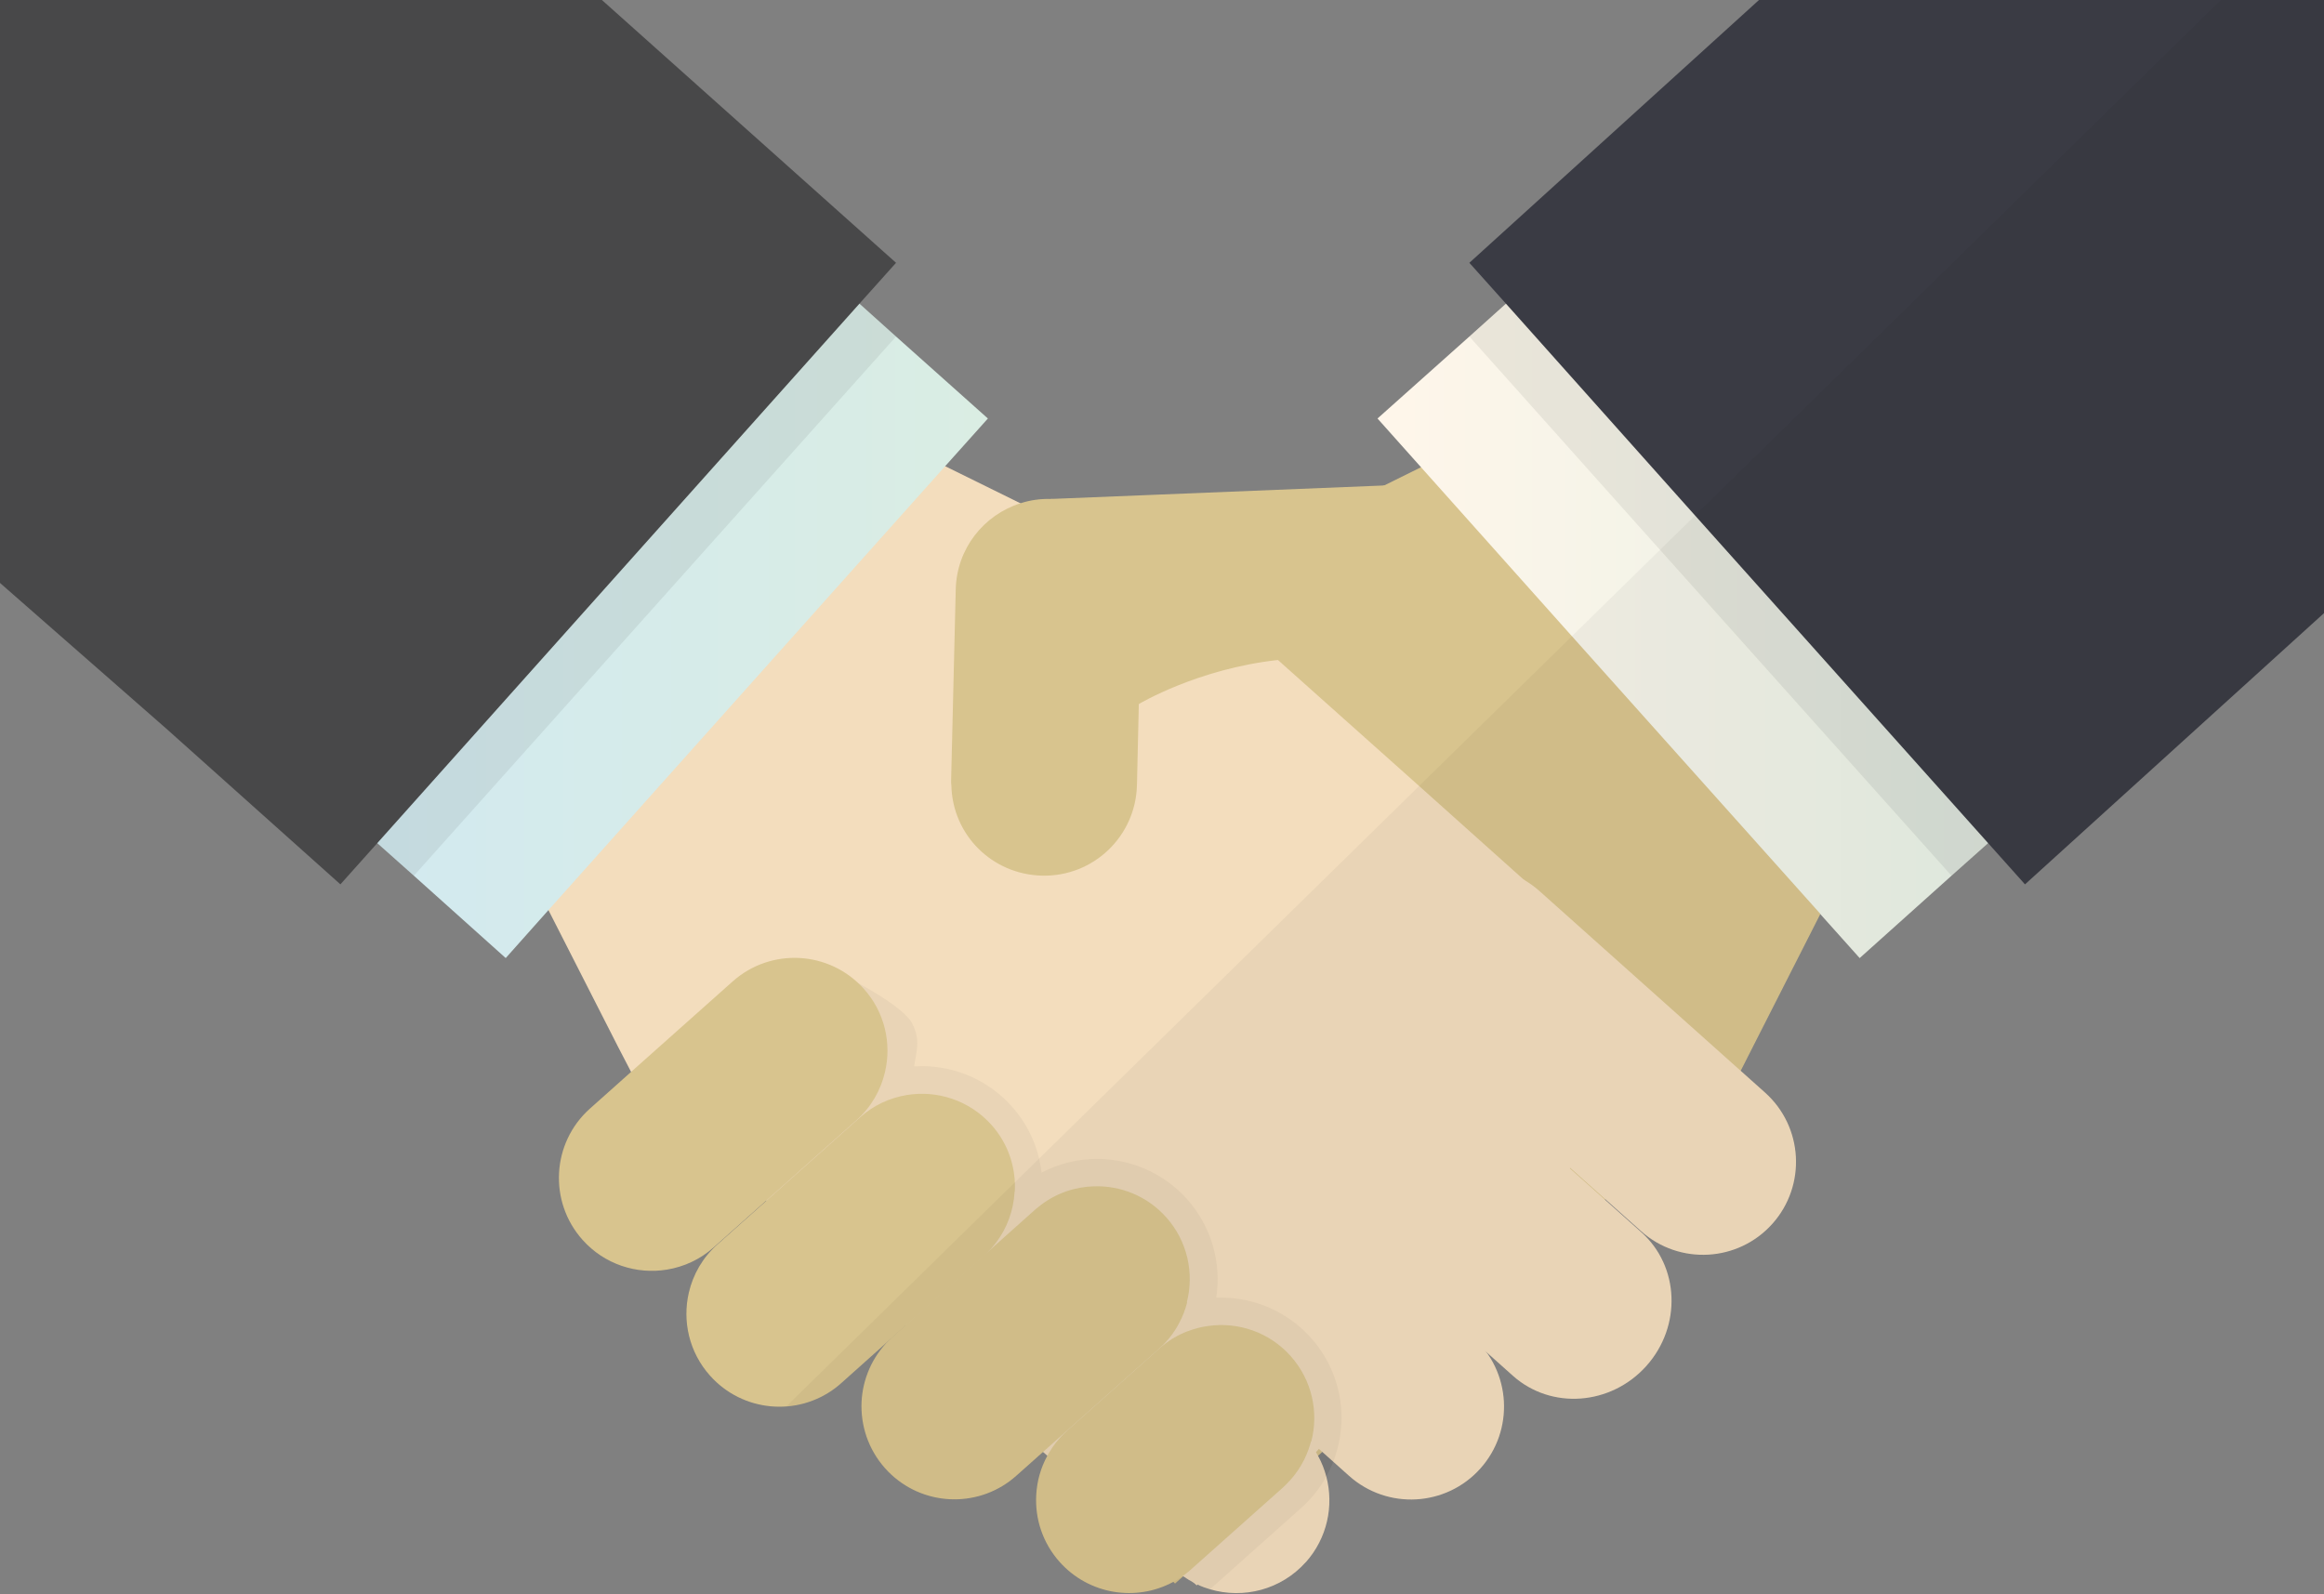 <?xml version="1.0" encoding="UTF-8"?><svg id="_レイヤー_2" xmlns="http://www.w3.org/2000/svg" xmlns:xlink="http://www.w3.org/1999/xlink" viewBox="0 0 261.62 179.52"><rect x="0" y="0" width="261.62" height="179.52" fill="#808080" stroke="none"/><defs><style>.cls-1{fill:none;}.cls-2{clip-path:url(#clippath);}.cls-3{fill:#f3ddbd;}.cls-4{fill:#d8c48e;}.cls-5{fill:#484849;}.cls-6{fill:#3a3b44;}.cls-7{fill:url(#_名称未設定グラデーション);}.cls-8{opacity:.07;}.cls-8,.cls-9{fill:#040000;isolation:isolate;}.cls-9{opacity:.04;}.cls-10{fill:url(#_名称未設定グラデーション_2);}</style><clipPath id="clippath"><rect class="cls-1" width="261.62" height="179.52"/></clipPath><linearGradient id="_名称未設定グラデーション" x1="155.07" y1="67.83" x2="259.37" y2="67.83" gradientTransform="translate(0 122.98) scale(1 -1)" gradientUnits="userSpaceOnUse"><stop offset="0" stop-color="#fff6ea"/><stop offset="1" stop-color="#daede3"/></linearGradient><linearGradient id="_名称未設定グラデーション_2" x1="6.91" y1="67.83" x2="111.21" y2="67.83" gradientTransform="translate(0 122.98) scale(1 -1)" gradientUnits="userSpaceOnUse"><stop offset="0" stop-color="#cee8f6"/><stop offset="1" stop-color="#daede3"/></linearGradient></defs><g id="_レイヤー_2-2"><g id="text"><g class="cls-2"><g><g><path class="cls-4" d="M210.42,92.09l-5.5,10.79v.03l-8.96,17.64h-.03l-.24,.52-.55,1.04-14.42,12.9-.03,.03-.38,.35-15.7,14.04-.21,.17-13.53,12.07-2.01,1.8-.45,.41-3.04,2.7-.48,.45h-.03l-10.76,9.65h-.03c-.21,.21-.45,.38-.66,.59l-.17,.17-.97,.86-.21-.21-6.99-7.82-2.01-2.25-2.7-3.01-1.87-2.11-.21-.21-1.9-2.15-9.96-11.14-2.08-2.32v-.03l-.97-1.07-1.11-1.21-.1-.1-9.69-10.9-2.08-2.28v-.03l-2.08-2.28-9.86-11.07-2.01-2.25,6.02-5.4,6.4-5.74,18.23-16.29,12.38-11.07,8.96-8.03,3.08-2.73,1.8-.86,22.52-11.1h.03l4.12-2.04,6.5-3.22,15.71,15.25,28.23,27.43v.03Z"/><polygon class="cls-7" points="259.37 63.14 223.81 94.93 219.69 98.6 209.35 107.87 204.92 102.92 204.92 102.89 176.14 70.72 159.98 52.62 155.07 47.12 165.41 37.89 169.53 34.19 205.13 2.43 223.67 23.19 259.37 63.14"/><polygon class="cls-8" points="269.71 53.9 259.37 63.14 223.81 94.93 219.69 98.6 185.96 60.89 165.41 37.89 169.53 34.19 214.88 -6.36 215.44 -6.84 224.15 2.92 233.49 13.36 269.71 53.9"/><polygon class="cls-6" points="326.21 10.44 325.21 11.34 227.96 99.57 223.81 94.93 189.87 56.98 169.53 34.19 165.41 29.59 258.75 -55.12 263.67 -59.51 285.63 -34.95 326.21 10.44"/><g><polygon class="cls-3" points="190.56 116.03 190.32 116.31 176.76 131.49 176.73 131.53 176.38 131.91 162.41 147.51 162.23 147.72 150.99 160.31 148.46 163.15 148.15 163.49 145.35 166.61 134.8 178.4 134.73 178.51 134.42 178.23 133.38 177.29 123.04 168.06 120 165.33 118.06 163.6 117.68 163.25 115.71 161.49 105.09 152.01 104.29 151.32 101.97 149.24 101.97 149.21 99.69 147.17 99.66 147.13 88.59 137.27 86.27 135.2 86.27 135.16 83.95 133.12 71.84 122.29 71.36 121.29 71.05 120.7 69.56 117.83 61.74 102.47 56.55 92.27 100.49 49.58 106.4 52.49 114.88 56.67 118.44 58.44 127.88 63.11 133.31 65.77 135.46 66.81 143.86 74.31 159.02 87.84 171.54 99.05 190.56 116.03"/><polygon class="cls-10" points="111.21 47.12 106.4 52.49 61.74 102.47 56.93 107.87 46.59 98.6 42.47 94.93 6.91 63.14 61.15 2.43 96.75 34.19 100.87 37.89 111.21 47.12"/><polygon class="cls-8" points="100.87 37.89 46.59 98.6 42.47 94.93 6.91 63.14 -3.43 53.9 23 24.33 50.85 -6.84 52.61 -5.28 96.75 34.19 100.87 37.89"/><polygon class="cls-5" points="100.87 29.59 96.75 34.19 42.47 94.93 38.32 99.57 18.71 82.03 -62.99 10.44 -.45 -59.51 56.97 -9.64 100.87 29.59"/><path class="cls-3" d="M173.31,100.33c-4.31-3.85-10.93-3.48-14.78,.83-3.85,4.31-3.48,10.93,.83,14.78l25.38,22.68c4.31,3.85,10.93,3.48,14.78-.83s3.48-10.93-.83-14.78l-25.38-22.68h0Z"/><path class="cls-3" d="M159.38,116.05c-4.31-3.85-11.04-3.35-15.03,1.11-3.99,4.47-3.73,11.21,.58,15.06l25.38,22.68c4.31,3.85,11.04,3.35,15.03-1.11,3.99-4.47,3.73-11.21-.58-15.06l-25.38-22.68Z"/><path class="cls-3" d="M140.44,127.88c-4.31-3.85-10.93-3.48-14.78,.83s-3.48,10.93,.83,14.78l25.38,22.68c4.31,3.85,10.93,3.48,14.78-.83,3.85-4.31,3.48-10.93-.83-14.78l-25.38-22.68h0Z"/><path class="cls-3" d="M147,175.88c-2.79,3.12-7.02,4.17-10.78,3.06-.48-.14-.95-.31-1.4-.53-.14-.06-.27-.13-.4-.2-.42-.21-.82-.46-1.21-.73-.02,0-.04-.02-.06-.04-.32-.23-.62-.47-.92-.73l-7.16-6.4-5.31-4.74-1.86-1.67-.47-.41-1.9-1.7-8.68-7.76c-.68-.61-1.26-1.28-1.74-2-.2-.3-.39-.61-.55-.93-.54-1.01-.89-2.09-1.07-3.2v-.02c-.1-.61-.14-1.23-.13-1.85,.02-.84,.13-1.68,.35-2.5,.41-1.54,1.18-3.01,2.31-4.27,1.7-1.9,3.94-3.04,6.28-3.38,.57-.09,1.14-.12,1.72-.11h0c.89,.02,1.77,.14,2.63,.38,.14,.04,.28,.08,.42,.12,1.34,.44,2.61,1.15,3.72,2.15l10.34,9.24,1.56,1.4,.96,.86,1.4,1.25,11.11,9.94c.5,.45,.95,.93,1.34,1.45,.24,.3,.45,.62,.64,.94,.09,.14,.16,.28,.24,.42,.41,.74,.72,1.53,.93,2.34,.86,3.28,.11,6.92-2.32,9.64v-.02Z"/></g><path class="cls-4" d="M128.51,66.88l-.07,2.49-.24,9.89-.21,9.13c-.14,5.78-4.91,10.34-10.69,10.2-5.64-.14-10.07-4.6-10.2-10.14-.03-.17-.03-.35-.03-.55l.52-21.52c.1-4.6,3.15-8.41,7.3-9.72,1.07-.35,2.25-.52,3.42-.48,4.46,.07,8.2,2.94,9.58,6.92,.45,1.18,.66,2.46,.62,3.77h0Z"/><path class="cls-9" d="M151,160.3c-.02,.47-.07,.93-.14,1.39-.15,.99-.41,1.95-.77,2.89-.22,.57-.48,1.12-.78,1.66-.71,1.3-1.66,2.49-2.82,3.54l-10.27,9.16c-.48-.14-.95-.31-1.4-.53l-.08,.09-.32-.29c-.42-.21-.82-.46-1.21-.73l-.96,.86-.19-.21c-4.16,2.25-9.48,1.43-12.77-2.25-1.92-2.15-2.79-4.87-2.64-7.54,.08-1.54,.5-3.06,1.26-4.44l-.47-.41-3.01,2.68c-.24,.21-.48,.41-.73,.6h0c-4.3,3.2-10.41,2.65-14.05-1.43-1.91-2.14-2.78-4.85-2.65-7.51h0c.13-2.51,1.16-4.98,3.06-6.88l-5.36,4.77c-.21,.19-.43,.37-.65,.54-4.3,3.27-10.47,2.73-14.13-1.37-2.36-2.64-3.13-6.14-2.39-9.34h0c.47-2.04,1.54-3.94,3.22-5.44l5.53-4.93h0l-5.9,5.25c-1.54,1.38-3.38,2.21-5.28,2.52-3.41,.56-7.03-.58-9.5-3.35-3.85-4.31-3.48-10.93,.83-14.78l3-2.67,26.61-11.76s5.6,2.86,6.63,4.81,.45,3.25,.24,4.87c.29-.02,.58-.03,.87-.03,3.86,0,7.55,1.65,10.12,4.53,1.93,2.16,3.04,4.77,3.35,7.45,1.92-1,4.06-1.54,6.26-1.54,.29,0,.58,0,.86,.03,3.54,.23,6.88,1.84,9.26,4.5,2.8,3.14,3.88,7.23,3.29,11.09,.18,0,.36,0,.54,0,3.86,0,7.55,1.65,10.12,4.53,2.47,2.76,3.59,6.25,3.43,9.68h0Z"/><path class="cls-4" d="M157.04,75.35c-4.64-1.31-9.17-1.45-13.18-1.04-9.06,1-15.64,4.95-15.64,4.95h-.03l-8.72-1.87-1.04-18.96-.14-2.25,37.53-1.52h.03s16.36,24.98,1.18,20.69h0Z"/><path class="cls-4" d="M99.63,120.69c-.47,2.03-1.54,3.94-3.21,5.43l-6.04,5.38-4.12,3.68-5.9,5.25c-1.54,1.38-3.38,2.21-5.28,2.52-3.41,.56-7.03-.58-9.5-3.35-3.85-4.31-3.48-10.93,.83-14.78l4.62-4.12,5.4-4.81,6.04-5.38c4.31-3.85,10.92-3.48,14.78,.83,2.36,2.64,3.13,6.14,2.38,9.35Z"/><path class="cls-4" d="M114.22,134.15c-.03,.54-.1,1.08-.21,1.61h0c-.41,1.97-1.39,3.84-2.92,5.33h0c-.11,.12-.22,.22-.33,.33l-6.4,5.7-.86,.76-1.51,1.34-1.92,1.71h0l-5.36,4.79c-.21,.19-.43,.37-.65,.54-4.3,3.27-10.47,2.73-14.13-1.37-2.36-2.64-3.13-6.14-2.39-9.34h0c.47-2.04,1.54-3.94,3.22-5.44l5.53-4.93,4.12-3.67,6.4-5.7c1.54-1.38,3.38-2.21,5.28-2.52,3.41-.56,7.03,.59,9.51,3.35,1.92,2.14,2.78,4.85,2.64,7.51Z"/><path class="cls-4" d="M133.64,146.64c-.21,.83-.52,1.64-.94,2.4h0c-.55,1.04-1.3,1.99-2.22,2.81l-12.2,10.86-.6,.54-.25,.22-3.01,2.68c-.24,.21-.48,.41-.73,.6h0c-4.3,3.2-10.41,2.65-14.05-1.43-1.91-2.14-2.78-4.85-2.65-7.51h0c.13-2.51,1.16-4.98,3.06-6.88h0c.14-.14,.27-.27,.41-.4l1.5-1.34,1.51-1.35,.85-.76,6.75-6.01h0l5.44-4.86s.08-.07,.12-.1c.17-.15,.35-.29,.52-.42,1.79-1.37,3.91-2.07,6.03-2.12,2.97-.09,5.96,1.09,8.1,3.48,2.41,2.7,3.16,6.3,2.33,9.56v.03Z"/><path class="cls-4" d="M147.57,162.33c-.02,.07-.04,.14-.06,.22-.47,1.66-1.36,3.22-2.65,4.51h0c-.14,.15-.28,.28-.42,.41l-10.37,9.24h0c-.22,.2-.45,.39-.69,.57-.07,.05-.15,.11-.23,.16-.35,.25-.72,.48-1.09,.68-4.16,2.25-9.48,1.43-12.77-2.25-1.92-2.15-2.79-4.87-2.64-7.54,.08-1.54,.5-3.06,1.26-4.44,.05-.1,.11-.2,.17-.3,.13-.22,.27-.44,.42-.66,.46-.66,1-1.28,1.63-1.85l10.37-9.24c.96-.86,2.04-1.51,3.18-1.95h.02c.76-.29,1.55-.5,2.35-.6,3.34-.46,6.83,.69,9.24,3.39,2.43,2.72,3.18,6.36,2.32,9.64h-.03Z"/></g><path class="cls-9" d="M88.52,158.35c1.95-.15,3.87-.83,5.52-2.09,.22-.17,.44-.34,.65-.54l5.36-4.77c-1.9,1.9-2.93,4.36-3.06,6.87h0c-.14,2.66,.74,5.37,2.65,7.51,3.64,4.08,9.75,4.63,14.05,1.43h0c.25-.19,.5-.39,.73-.6l3.01-2.68,.47,.42c-.75,1.38-1.17,2.9-1.26,4.44-.14,2.67,.73,5.39,2.64,7.54,3.29,3.68,8.6,4.49,12.77,2.25l.19,.21,.96-.86c.39,.28,.8,.52,1.21,.73l.32,.29,.08-.09c.46,.21,.93,.39,1.4,.53,3.76,1.11,7.99,.06,10.78-3.06,2.43-2.72,3.18-6.36,2.32-9.64,.3-.54,.56-1.09,.78-1.66l1.77,1.58c4.31,3.85,10.93,3.48,14.78-.83,3.34-3.74,3.49-9.21,.66-13.11l3,2.68c4.31,3.85,11.04,3.35,15.03-1.11,3.99-4.47,3.73-11.21-.58-15.06l-4.1-3.66,.05-.04,4.03,3.6c4.31,3.85,10.93,3.48,14.78-.83s3.48-10.93-.83-14.78l-2.75-2.46,8.99-17.67,4.44,4.97,14.46-12.92,4.13,4.63L326.2,10.46l-40.57-45.39L88.52,158.35Z"/></g></g></g></g></svg>